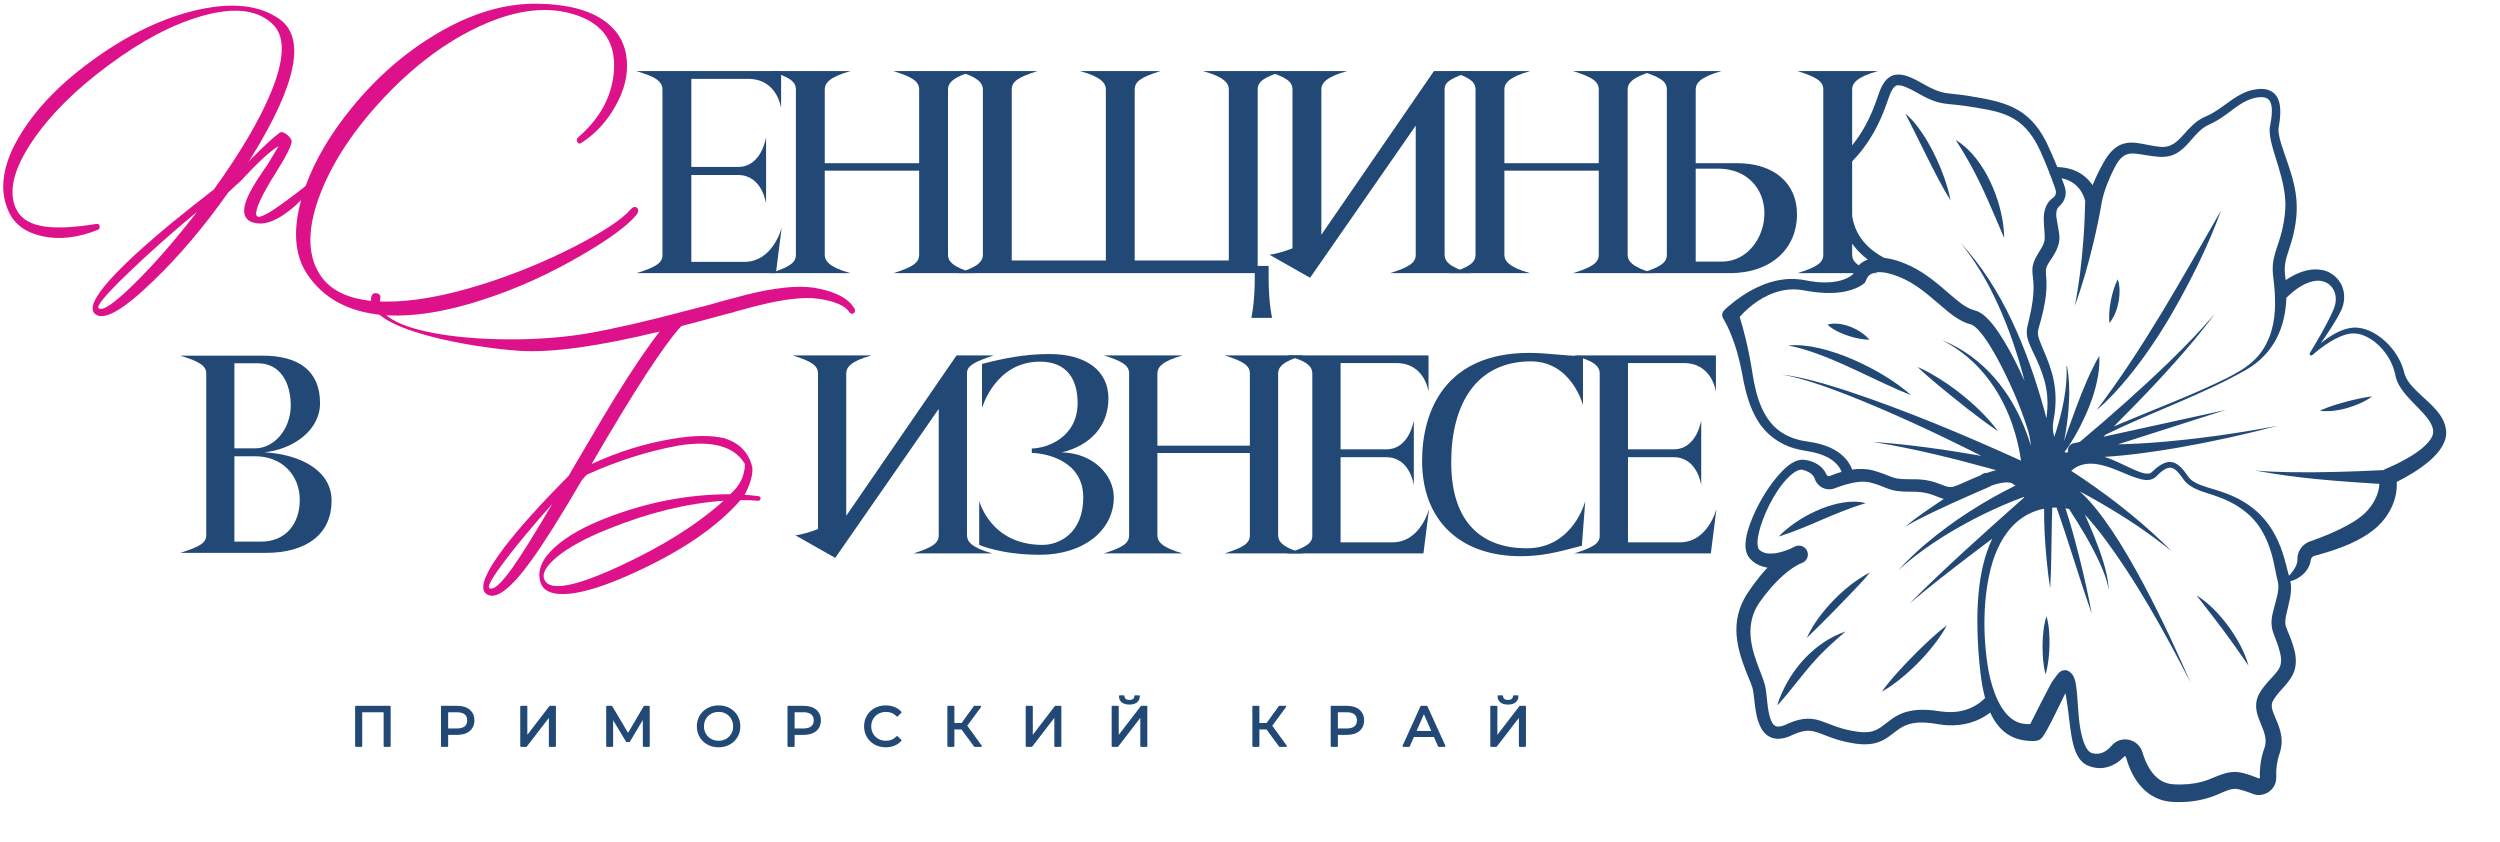 <?xml version="1.0" encoding="UTF-8"?> <svg xmlns="http://www.w3.org/2000/svg" width="303" height="102" viewBox="0 0 303 102" fill="none"><path d="M296.46 52.117C296.238 50.229 294.57 48.992 293.313 47.788C292.542 47.046 291.758 46.331 291.436 45.319C291.083 43.767 290.209 42.381 289.044 41.322C288.004 40.389 286.654 39.634 285.211 39.706C283.787 39.82 282.421 40.691 281.285 41.595C281.764 40.905 282.233 40.208 282.686 39.495C283.07 38.88 283.44 38.28 283.751 37.612C284.087 36.906 284.21 36.057 284.031 35.245C283.768 33.962 282.703 32.941 281.409 32.718C280.19 32.491 278.961 32.86 277.898 33.422C277.593 33.583 277.302 33.76 277.02 33.949C277.006 33.811 276.989 33.672 276.972 33.533C276.951 33.367 276.939 33.216 276.922 33.045C276.871 32.375 276.958 31.756 277.154 31.095C277.407 30.236 277.752 29.33 277.956 28.429C278.862 24.571 278.158 22.234 276.882 18.641C276.603 17.815 276.281 16.953 276.174 16.106C276.146 15.881 276.143 15.674 276.17 15.474C276.196 15.285 276.246 15.064 276.266 14.875C276.365 14.154 276.436 13.388 276.298 12.646C275.993 10.997 274.701 10.563 273.216 10.862C271.231 11.199 269.829 12.754 268.158 13.705C267.766 13.939 267.338 14.098 266.933 14.305C266.051 14.766 265.361 15.519 264.726 16.23C263.84 17.223 263.087 17.968 261.691 17.78C260.775 17.695 259.932 17.449 258.986 17.325C258.452 17.259 257.883 17.255 257.344 17.424C256.279 17.736 255.51 18.706 255.002 19.61C254.484 20.517 254.012 21.463 253.627 22.443C252.98 21.513 252.056 20.793 250.925 20.482C250.4 20.328 249.867 20.26 249.345 20.247C248.927 19.211 248.479 18.188 247.991 17.173C245.807 12.898 242.858 12.322 238.491 11.607C237.603 11.458 236.635 11.398 235.769 11.263C234.929 11.13 234.16 10.754 233.415 10.346C232.302 9.741 230.675 8.664 229.367 9.159C228.196 9.621 227.815 11.068 227.435 12.131C226.847 13.811 226.082 15.429 225.046 16.871C224.597 17.498 224.101 18.089 223.563 18.641L223.447 18.758C222.942 19.224 222.681 19.914 222.669 20.579C222.63 21.805 223.158 22.962 223.132 24.157C222.956 26.33 223.545 28.55 225.011 30.195C225.424 30.665 225.885 31.086 226.381 31.459C226.047 31.579 225.733 31.749 225.461 31.98C225.066 32.311 224.751 32.745 224.579 33.233C223.792 33.967 222.433 34.21 221.377 34.225C221.346 34.227 221.214 34.231 221.189 34.232L221.127 34.23L220.875 34.222C220.799 34.22 220.567 34.208 220.497 34.208C220.117 34.168 219.738 34.141 219.36 34.066C219.042 34.01 218.603 33.932 218.289 33.881C217.811 33.819 217.329 33.797 216.848 33.812C216.084 33.848 215.318 33.982 214.587 34.199L214.179 34.33C214.091 34.365 213.868 34.439 213.777 34.476C213.532 34.572 213.233 34.702 212.994 34.812C211.712 35.422 210.529 36.221 209.458 37.152C209.286 37.303 209.117 37.452 208.955 37.621C208.697 37.888 208.653 38.307 208.871 38.625C209.415 39.535 209.813 40.527 210.167 41.528C210.718 43.061 211.046 44.688 211.337 46.292C211.67 47.904 212.149 49.527 213.013 50.946C214.01 52.628 215.659 53.848 217.54 54.361C217.729 54.411 217.989 54.48 218.181 54.518C218.418 54.577 218.79 54.628 219.029 54.672C220.468 54.904 222.062 55.394 222.918 56.641C223.029 56.807 223.128 56.995 223.2 57.187C222.77 57.311 222.347 57.461 221.935 57.625C221.819 57.67 221.699 57.744 221.569 57.7C221.468 57.669 221.394 57.602 221.359 57.505C220.949 56.523 219.972 55.961 218.978 55.779C218.829 55.752 218.622 55.714 218.47 55.716C217.211 55.726 216.124 56.932 215.37 57.797C213.981 59.473 212.924 61.342 212.145 63.374C211.734 64.538 211.183 66.262 211.89 67.43C212.441 68.242 213.298 68.648 214.218 68.799C213.551 69.507 212.942 70.271 212.386 71.043C212.095 71.467 211.654 72.072 211.421 72.523C209.513 76.016 210.772 79.402 212.18 82.751C212.321 83.117 212.433 83.423 212.488 83.785C212.735 85.328 212.704 87.097 213.595 88.488C214.353 89.621 215.586 89.762 216.777 89.285C217.004 89.197 217.239 89.08 217.462 88.984C217.896 88.8 218.374 88.636 218.837 88.585C219.558 88.493 220.225 88.734 220.903 88.999C221.42 89.201 221.958 89.413 222.496 89.584C223.187 89.804 223.896 89.97 224.611 90.085C225.684 90.265 226.83 90.304 227.855 89.875C228.906 89.479 229.737 88.527 230.678 88.048C231.649 87.538 232.788 87.507 233.876 87.625C234.251 87.663 234.698 87.742 235.075 87.798C235.367 87.849 235.667 87.867 235.965 87.895C237.884 88.01 239.721 87.519 241.219 86.365C241.339 86.627 241.468 86.882 241.61 87.128C242.767 89.079 244.431 89.887 246.66 89.804C246.793 89.77 246.392 89.88 247.054 89.723C247.335 89.59 247.348 89.535 247.41 89.489C247.458 89.442 247.484 89.412 247.507 89.385C247.531 89.358 247.546 89.338 247.563 89.316C247.758 89.058 247.92 88.768 248.068 88.51C248.887 87.039 249.572 85.504 250.327 84.008C250.357 84.156 250.385 84.304 250.412 84.451C250.713 86.148 250.809 87.908 251.142 89.622C251.397 90.883 251.875 92.433 253.265 92.87C254.823 93.439 256.353 92.87 257.443 91.704C257.47 91.675 257.467 91.683 257.471 91.68C257.474 91.679 257.477 91.677 257.479 91.674C257.482 91.666 257.49 91.669 257.493 91.666C257.495 91.665 257.496 91.662 257.499 91.662C257.501 91.663 257.503 91.663 257.505 91.662C257.524 91.657 257.544 91.655 257.574 91.662C257.624 91.675 257.661 91.705 257.669 91.757C257.67 91.759 257.67 91.756 257.672 91.764L257.683 91.801L257.704 91.876C258.471 94.63 260.286 97.048 263.355 97.195C265.066 97.281 266.825 97.071 268.432 96.431C269.066 96.193 269.603 95.905 270.215 95.712C270.569 95.603 270.925 95.578 271.284 95.649C271.74 95.752 272.192 95.896 272.629 96.058C272.85 96.139 273.061 96.245 273.292 96.297C274.384 96.573 275.563 95.859 275.822 94.763C275.874 94.557 275.888 94.343 275.881 94.131C275.841 93.169 275.97 92.216 276.289 91.318C277.312 88.348 274.822 86.38 275.435 85.034C276.069 83.811 277.297 83 277.899 81.733C278.384 80.765 278.323 79.587 278.024 78.599C277.849 77.925 277.583 77.221 277.31 76.598C277.233 76.417 277.139 76.194 277.078 76.007C277.057 75.938 277.037 75.874 277.021 75.806L277.003 75.709L276.994 75.661L276.99 75.612L276.98 75.513C276.975 75.447 276.979 75.374 276.977 75.305C276.995 74.809 277.152 74.269 277.263 73.778C277.445 72.978 277.661 72.217 277.681 71.354C277.685 71.046 277.653 70.733 277.596 70.435C278.073 70.342 278.521 70.088 278.907 69.796C279.515 69.327 279.974 68.637 280.071 67.854C280.098 67.704 280.184 67.566 280.301 67.471C280.381 67.403 280.477 67.37 280.575 67.349L280.725 67.311L281.024 67.231C283.498 66.533 286.265 65.561 288.194 63.782C289.625 62.421 290.616 60.423 290.478 58.416C292.828 57.22 296.795 54.854 296.463 52.118L296.46 52.117ZM251.727 22.562C252.217 23.045 252.552 23.686 252.727 24.362C252.691 25.907 252.624 27.513 252.505 29.052C252.3 31.736 251.995 34.424 251.465 37.067C252.408 34.523 253.136 31.888 253.764 29.247C253.937 28.514 254.145 27.582 254.294 26.848C254.45 26.044 254.64 25.176 254.761 24.365C255.067 22.955 255.629 21.606 256.288 20.318C256.626 19.672 257.053 18.972 257.76 18.714C258.482 18.474 259.371 18.699 260.165 18.82C261.141 18.967 262.208 19.165 263.181 18.842C264.631 18.387 265.453 16.979 266.464 15.995C266.846 15.625 267.245 15.325 267.713 15.114C268.481 14.78 269.21 14.317 269.874 13.826C271.142 12.893 272.281 11.903 273.857 11.783C274.365 11.74 274.903 11.837 275.14 12.321C275.292 12.613 275.348 13.018 275.35 13.431C275.358 14.078 275.222 14.761 275.106 15.411C275.015 16.182 275.196 16.951 275.38 17.661C275.502 18.12 275.639 18.565 275.776 19.006C276.309 20.72 276.856 22.442 276.971 24.215C277.034 25.087 276.946 25.944 276.81 26.8C276.671 27.676 276.454 28.51 276.172 29.355C275.873 30.257 275.526 31.199 275.462 32.191C275.434 32.611 275.451 33.032 275.503 33.447C275.586 34.088 275.654 34.733 275.695 35.379C275.695 35.423 275.697 35.467 275.703 35.51C275.745 36.231 275.752 36.954 275.707 37.671C275.589 39.86 274.844 42.075 273.229 43.622C272.249 44.575 271.036 45.241 269.821 45.861C265.699 47.886 261.391 49.493 257.161 51.276C256.839 51.414 256.515 51.551 256.192 51.689C259.585 48.306 262.914 44.824 265.987 41.152C266.288 40.795 266.7 40.269 267 39.899C267.365 39.462 268.106 38.457 268.466 37.981C268.078 38.425 267.279 39.37 266.875 39.792C266.613 40.075 266.182 40.543 265.921 40.825C265.01 41.775 263.9 42.892 262.952 43.818C259.453 47.195 255.798 50.433 252.067 53.56L251.314 53.724C250.953 53.804 250.667 54.11 250.632 54.498C250.624 54.583 250.629 54.664 250.645 54.743C250.594 54.785 250.544 54.826 250.494 54.868C250.405 54.86 250.314 54.834 250.219 54.788C250.669 54.182 251.071 53.543 251.458 52.893C252.385 51.286 253.162 49.589 253.73 47.823C254.198 46.311 254.514 44.73 254.438 43.14C254.197 43.513 254 43.889 253.806 44.281C253.479 44.905 253.188 45.552 252.905 46.195C252.02 48.254 251.269 50.344 250.512 52.456C250.394 52.795 250.278 53.132 250.165 53.47C250.41 52.228 250.588 50.972 250.695 49.712C250.839 47.938 250.846 46.142 250.523 44.389C250.521 44.374 250.508 44.363 250.492 44.364C250.475 44.365 250.462 44.379 250.463 44.395C250.483 44.835 250.483 45.274 250.466 45.711C250.365 47.89 249.886 50.035 249.25 52.113C249.163 52.393 249.073 52.672 248.979 52.95C248.809 52.358 248.756 51.737 248.84 51.241C249.421 48.264 249.151 45.999 247.997 43.207C247.827 42.793 247.628 42.352 247.462 41.938C247.276 41.464 247.055 40.974 246.995 40.482C246.97 40.212 247.022 40.014 247.101 39.71C247.498 38.353 247.848 36.97 247.987 35.553C248.034 35.067 248.053 34.567 248.031 34.069C248.014 33.576 247.94 33.074 247.961 32.772C247.983 32.347 248.224 31.981 248.46 31.621C249.186 30.556 249.785 29.549 249.553 28.199C249.489 27.776 249.394 27.246 249.316 26.83C249.283 26.637 249.243 26.424 249.225 26.23C249.19 25.787 249.234 25.312 249.57 25.009C250.115 24.559 250.428 23.84 250.354 23.133C250.336 22.872 250.225 22.582 250.14 22.333C250.05 22.088 249.96 21.844 249.868 21.601C250.567 21.754 251.22 22.056 251.723 22.56L251.727 22.562ZM250.298 61.16C250.304 61.175 250.311 61.191 250.311 61.191L250.328 61.228C250.413 61.014 250.278 61.521 250.298 61.16ZM225.951 29.383C224.697 27.957 224.243 26.071 224.402 24.206C224.416 23.882 224.388 23.546 224.348 23.238C224.281 22.744 224.176 22.284 224.091 21.846C223.979 21.232 223.865 20.686 224.037 20.143C224.109 19.903 224.318 19.711 224.483 19.546C226.504 17.517 227.879 14.924 228.776 12.229C228.971 11.708 229.353 10.366 229.999 10.337C230.327 10.315 230.683 10.431 231.023 10.571C231.418 10.734 231.805 10.938 232.183 11.149C232.807 11.503 233.428 11.848 234.097 12.12C234.557 12.309 235.064 12.457 235.557 12.534C236.052 12.612 236.514 12.646 236.964 12.693C237.851 12.773 238.773 12.922 239.649 13.069C241.383 13.36 243.15 13.678 244.57 14.714C245.985 15.729 246.883 17.31 247.549 18.906C247.835 19.57 248.114 20.237 248.378 20.909C248.387 21.037 248.436 21.156 248.512 21.251C248.698 21.734 248.874 22.22 249.039 22.71C249.066 22.796 249.132 22.987 249.159 23.085C249.251 23.429 249.09 23.812 248.79 24.002C248.074 24.5 247.745 25.402 247.71 26.233C247.683 26.938 247.769 27.677 247.806 28.373C247.814 28.757 247.85 29.02 247.743 29.364C247.599 29.808 247.297 30.279 247.042 30.693C246.665 31.284 246.327 31.982 246.323 32.714C246.316 33.261 246.413 33.667 246.444 34.164C246.555 35.648 246.269 37.234 245.927 38.7C245.817 39.181 245.658 39.683 245.642 40.194C245.618 40.996 245.986 41.745 246.298 42.447C247.571 45.049 248.404 47.128 248.091 50.105C248.073 50.303 248.049 50.502 248.025 50.703C247.945 50.39 247.865 50.079 247.782 49.769C245.782 42.539 242.757 34.94 237.578 29.395C238.963 31.071 240.134 32.905 241.143 34.825C243.01 38.423 244.371 42.259 245.383 46.181C245.164 45.692 244.938 45.206 244.707 44.723C243.97 43.202 243.191 41.718 242.239 40.304C241.719 39.553 241.21 38.855 240.482 38.24C240.243 38.039 239.905 37.818 239.573 37.694C239.497 37.665 239.406 37.641 239.326 37.618L239.212 37.586C238.106 37.243 237.267 36.455 236.341 35.679C234.918 34.433 233.414 33.15 231.68 32.3C230.658 31.808 229.614 31.419 228.474 31.27C228.438 31.265 228.402 31.262 228.366 31.258C227.452 30.781 226.618 30.153 225.952 29.384L225.951 29.383ZM224.701 33.098L224.71 33.09L224.717 33.085L224.717 33.086L224.709 33.097C224.703 33.105 224.703 33.111 224.691 33.123C224.689 33.125 224.687 33.127 224.685 33.129L224.7 33.097L224.701 33.098ZM222.557 54.645C222.045 54.326 221.482 54.09 220.908 53.911C220.215 53.689 219.508 53.573 218.8 53.472C218.619 53.445 218.404 53.402 218.224 53.364C217.541 53.202 216.863 52.959 216.258 52.611C213.659 51.152 212.832 48.024 212.401 45.258C212.191 43.873 211.916 42.478 211.588 41.113C211.37 40.216 211.128 39.301 210.85 38.411C211.154 38.059 211.49 37.731 211.837 37.422C212.582 36.759 213.419 36.196 214.322 35.775C215.579 35.194 216.999 34.923 218.371 35.15C218.499 35.166 219.036 35.264 219.158 35.282C219.564 35.359 219.982 35.399 220.394 35.45C220.593 35.463 220.895 35.485 221.093 35.498L221.162 35.503L221.233 35.504C222.427 35.543 223.68 35.438 224.824 34.975C225.239 34.808 225.657 34.591 225.993 34.289L226.024 34.257L226.225 33.851C226.254 33.739 226.428 33.447 226.584 33.336C227.648 32.503 229.797 33.345 230.898 33.877C232.884 34.845 234.448 36.43 236.163 37.826C236.879 38.393 237.644 38.921 238.549 39.224C238.697 39.278 238.86 39.303 239.007 39.363C240.114 39.969 241.375 42.194 242.016 43.334C243.535 46.16 244.863 49.154 245.808 52.218C245.914 52.582 246.003 52.932 246.054 53.304C246.089 53.542 246.118 53.784 246.139 54.026C245.519 51.95 244.636 49.951 243.474 48.123C242.095 45.962 240.304 44.063 238.155 42.675C238.083 42.628 237.963 42.543 237.889 42.502C237.694 42.388 237.401 42.213 237.207 42.1L237.139 42.06L237.069 42.024C236.886 41.934 236.399 41.672 236.226 41.594C236.029 41.505 235.569 41.307 235.362 41.213C235.686 41.398 236.142 41.627 236.454 41.832L236.984 42.166L237.05 42.208C237.282 42.373 237.58 42.587 237.812 42.752C237.913 42.832 238.383 43.213 238.48 43.29C238.707 43.483 238.952 43.715 239.175 43.911C241.643 46.261 243.31 49.323 244.247 52.573C244.551 53.643 244.796 54.731 244.946 55.832C238.031 52.691 231.018 49.748 223.809 47.352C221.24 46.529 218.635 45.742 215.956 45.387C218.607 45.886 221.149 46.808 223.662 47.767C229.277 49.974 234.75 52.535 240.14 55.25C235.784 54.493 231.401 53.864 226.991 53.558C231.764 54.329 236.461 55.481 241.118 56.761C241.389 56.836 241.659 56.913 241.93 56.989C241.734 57.036 241.545 57.088 241.365 57.142C241.183 57.197 241.004 57.255 240.826 57.317C240.642 57.301 240.451 57.341 240.282 57.447C240.187 57.507 240.092 57.567 239.996 57.627C239.205 57.944 238.436 58.302 237.655 58.639C237.304 58.786 236.963 58.938 236.613 59.02L236.588 59.024C236.57 59.028 236.564 59.028 236.547 59.03L236.515 59.031C236.069 59.066 235.702 58.884 235.252 58.714C235.003 58.613 234.716 58.512 234.46 58.431C233.77 58.216 233.049 58.121 232.339 58.088C231.952 58.08 231.529 58.083 231.149 58.081C230.649 58.073 230.161 58.051 229.753 57.957C229.3 57.855 228.835 57.621 228.37 57.457C228.144 57.375 227.826 57.263 227.593 57.189C227.452 57.148 227.131 57.04 226.991 57.01C226.154 56.801 225.309 56.792 224.478 56.912C224.141 55.963 223.392 55.153 222.555 54.648L222.557 54.645ZM236.605 86.298C236.51 86.309 236.129 86.295 236.043 86.299C235.668 86.282 235.273 86.233 234.899 86.181C233.267 85.93 231.478 85.9 229.979 86.714C228.974 87.22 228.242 88.102 227.292 88.509C226.404 88.892 225.381 88.739 224.454 88.574C223.679 88.429 222.929 88.213 222.191 87.935C221.663 87.738 221.158 87.525 220.603 87.346C219.138 86.857 217.845 87.167 216.486 87.807C216.285 87.899 216.073 87.98 215.858 88.026C215.433 88.123 215.072 88.051 214.833 87.657C214.469 87.063 214.359 86.349 214.253 85.615C214.182 85.091 214.137 84.552 214.072 83.986C214.037 83.688 213.998 83.367 213.922 83.072C213.766 82.478 213.559 81.966 213.347 81.417C212.869 80.192 212.398 78.901 212.231 77.644C212.006 76.089 212.256 74.566 213.089 73.262L213.191 73.111L213.292 72.96C213.308 72.935 213.327 72.908 213.348 72.882L213.407 72.801L213.883 72.162C214.813 70.968 215.827 69.885 217.033 69.001C217.324 68.796 217.639 68.589 217.957 68.429C218.084 68.363 218.215 68.301 218.346 68.256C218.346 68.256 218.344 68.256 218.344 68.255C218.928 68.075 219.272 67.425 219.05 66.837C218.835 66.249 218.167 65.968 217.594 66.213C217.573 66.221 217.553 66.231 217.533 66.24C217.532 66.24 217.53 66.241 217.529 66.242C217.36 66.315 217.195 66.398 217.035 66.489C217 66.504 216.965 66.52 216.93 66.535C215.891 66.975 214.201 67.471 213.278 66.674C213.266 66.662 213.219 66.619 213.208 66.608C213.153 66.559 213.134 66.528 213.095 66.436C212.864 65.664 213.149 64.583 213.379 63.796C214.039 61.688 215.496 58.84 217.211 57.439C217.443 57.26 217.667 57.112 217.923 57.011C218.094 56.946 218.27 56.901 218.444 56.932C218.58 56.97 218.7 56.998 218.838 57.052C219.339 57.236 219.804 57.55 219.961 58.061C219.984 58.127 220.011 58.191 220.039 58.255C220.323 58.872 220.973 59.288 221.651 59.303C221.952 59.315 222.25 59.24 222.528 59.125C222.927 58.972 223.334 58.836 223.745 58.718C224.679 58.458 225.689 58.256 226.625 58.467C227.021 58.564 227.474 58.703 227.855 58.847C228.369 59.034 228.844 59.278 229.411 59.411C229.626 59.466 229.86 59.496 230.08 59.527C230.565 59.578 231.049 59.592 231.527 59.594C231.887 59.596 232.281 59.597 232.636 59.63C233.354 59.689 234.028 59.871 234.685 60.147C234.962 60.264 235.268 60.386 235.587 60.472C235.552 60.495 235.518 60.518 235.483 60.541C233.911 61.609 232.298 62.639 230.86 63.887C231.259 63.629 231.668 63.395 232.087 63.174C235.021 61.644 238.066 60.324 241.099 59.006C241.184 58.97 241.261 58.922 241.327 58.864C242.193 58.572 243.241 58.311 243.888 58.578C243.975 58.678 244.089 58.759 244.227 58.809C244.243 58.822 244.258 58.834 244.274 58.848C240.401 60.763 236.727 63.105 233.426 65.892C232.232 66.9 231.103 67.983 230.05 69.127C231.782 67.565 233.656 66.192 235.629 64.962C238.682 63.073 241.919 61.471 245.286 60.23C245.298 60.255 245.309 60.28 245.32 60.304C245.221 60.391 244.889 60.684 244.889 60.684C240.326 64.731 235.745 68.828 231.434 73.141C233.929 71.049 236.5 69.056 239.087 67.083C239.863 66.492 240.66 65.89 241.467 65.286C239.532 69.295 239.509 74.653 239.773 78.751C239.914 80.596 240.072 82.69 240.592 84.597C239.548 85.68 238.109 86.262 236.606 86.3L236.605 86.298ZM246.581 87.727C246.701 87.701 246.505 87.749 246.581 87.727ZM249.888 82.854C249.891 82.857 249.894 82.859 249.898 82.862C249.923 82.89 249.942 82.917 249.962 82.947C249.923 82.927 249.89 82.902 249.866 82.868C249.841 82.832 249.861 82.826 249.888 82.854L249.888 82.854ZM276.043 81.308C275.732 81.734 275.342 82.118 274.979 82.522C274.643 82.892 274.291 83.32 274.006 83.759C273.788 84.086 273.612 84.452 273.524 84.835C273.001 86.965 275.098 88.662 274.477 90.572L274.445 90.673L274.436 90.699L274.423 90.738C274.024 91.846 273.861 93.036 273.897 94.2L273.898 94.24C273.898 94.253 273.897 94.246 273.897 94.25C273.893 94.256 273.898 94.263 273.895 94.266C273.891 94.287 273.884 94.299 273.865 94.317C273.833 94.346 273.784 94.358 273.747 94.337C273.745 94.337 273.744 94.337 273.742 94.336C273.746 94.339 273.724 94.329 273.715 94.325C273.115 94.069 272.496 93.856 271.865 93.694C270.217 93.275 269.139 93.923 267.688 94.483C266.63 94.887 265.534 95.058 264.393 95.078C264.053 95.078 263.696 95.082 263.357 95.053C262.852 95.01 262.353 94.865 261.917 94.606C260.817 93.942 260.187 92.726 259.778 91.532C259.74 91.421 259.704 91.302 259.669 91.19C259.534 90.735 259.254 90.32 258.869 90.041C258.14 89.494 257.072 89.46 256.33 90.006C256.09 90.167 255.916 90.4 255.72 90.598C255.255 91.067 254.693 91.385 254.031 91.354L253.821 91.334L253.612 91.295C253.035 91.168 252.712 90.393 252.514 89.85C251.921 88.062 251.905 86.163 251.754 84.28C251.719 83.887 251.68 83.49 251.618 83.067C251.568 82.734 251.488 82.327 251.324 82.002C251.21 81.736 250.889 81.391 250.574 81.277C250.285 81.143 249.794 81.302 249.784 81.353C249.516 81.52 249.412 81.684 249.232 81.906C249.094 82.087 248.982 82.255 248.863 82.419C248.74 82.578 248.631 82.742 248.541 82.92C248.091 83.764 247.638 84.641 247.211 85.484C247.05 85.785 246.397 87.131 246.066 87.758C245.554 87.773 245.047 87.733 244.566 87.539C242.452 86.695 241.472 83.552 241.042 81.48C240.278 77.256 240.26 72.17 241.52 68.054C242.172 66 243.283 64 245.089 62.761C245.885 62.21 246.795 61.839 247.742 61.654C247.725 63.689 247.852 65.723 248.04 67.748C248.155 68.935 248.291 70.121 248.487 71.302C248.553 70.107 248.583 68.916 248.609 67.726C248.641 66.25 248.656 64.75 248.687 63.275C248.702 62.696 248.71 62.111 248.733 61.528C248.907 61.518 249.08 61.514 249.254 61.515C250.761 65.768 252.011 70.104 253.517 74.364C253.088 72.019 252.556 69.694 251.975 67.382C251.478 65.438 250.963 63.513 250.337 61.607C250.482 61.63 250.627 61.658 250.77 61.691C252.157 63.818 253.472 66 254.529 68.31C254.98 69.325 255.399 70.365 255.572 71.468C255.545 70.343 255.259 69.233 254.941 68.156C254.615 67.075 254.223 66.014 253.801 64.967C253.447 64.092 253.073 63.226 252.681 62.367C253.385 63.123 254.033 63.93 254.603 64.644C258.856 70.25 262.285 76.484 265.5 82.738C263.153 77.348 257.148 64.056 252.061 59.548C252.528 59.798 252.991 60.053 253.444 60.304C256.56 62.057 259.609 63.978 262.422 66.194L263.189 66.806C262.929 66.549 262.407 66.018 262.146 65.765C258.744 62.511 254.981 59.636 251.038 57.067C252.037 56.133 253.389 56.038 254.721 56.37C256.389 56.746 257.891 57.687 259.58 58.108C260.11 58.224 260.748 58.235 261.207 57.856C261.226 57.84 261.3 57.773 261.315 57.759L261.341 57.733C261.64 57.433 261.975 57.124 262.316 56.915C262.577 56.751 262.862 56.641 263.156 56.693C263.67 56.805 264.126 57.382 264.442 57.827C264.615 58.081 264.795 58.338 265.023 58.546C266.063 59.484 267.551 59.721 268.798 60.204C270.199 60.699 271.509 61.418 272.602 62.419C274.233 63.908 275.106 66.006 275.567 68.134C275.736 68.872 275.849 69.639 276.051 70.38C276.216 71.054 276.14 71.611 275.977 72.293C275.832 72.91 275.622 73.602 275.472 74.232C275.336 74.789 275.257 75.385 275.341 75.958C275.387 76.302 275.495 76.646 275.619 76.969C275.896 77.661 276.156 78.326 276.32 79.039C276.543 79.865 276.571 80.61 276.043 81.306L276.043 81.308ZM288.976 56.896C288.976 56.896 288.942 56.963 288.938 56.972C285.076 57.168 281.196 57.292 277.328 57.226C275.989 57.197 274.65 57.151 273.314 57.02C278.283 57.975 283.341 58.327 288.387 58.648C288.31 59.985 287.598 61.244 286.645 62.173C285.795 62.981 284.734 63.571 283.678 64.095C282.558 64.647 281.367 65.122 280.183 65.546C280.128 65.567 279.999 65.609 279.945 65.63C279.907 65.645 279.868 65.658 279.831 65.675C278.984 66.028 278.393 66.913 278.446 67.834C278.462 68.373 278.093 68.992 277.741 69.425C277.645 69.552 277.538 69.667 277.423 69.774C277.39 69.665 277.357 69.552 277.332 69.468C277.185 68.918 277.059 68.354 276.896 67.796C275.7 63.501 273.295 60.893 269.031 59.528C268.05 59.195 267.026 58.983 266.107 58.511C265.732 58.313 265.387 58.04 265.148 57.687C263.788 55.606 262.659 55.449 260.873 57.153L260.819 57.204L260.793 57.229L260.776 57.243L260.741 57.273L260.704 57.298C260.692 57.307 260.679 57.315 260.666 57.321L260.627 57.342C259.989 57.602 258.853 57.012 258.229 56.737C257.211 56.266 256.148 55.707 255.053 55.373C258.038 55.196 260.989 54.768 263.944 54.267C268.02 53.555 272.061 52.665 276.058 51.605C270.997 52.561 265.887 53.282 260.754 53.662C259.73 53.734 258.706 53.794 257.684 53.826C257.356 53.837 257.028 53.847 256.7 53.853L269.764 49.683L254.943 52.932C254.949 52.925 254.956 52.919 254.962 52.913C255.042 52.833 255.122 52.754 255.203 52.675C260.79 49.932 267.006 47.826 272.36 44.746C275.649 42.789 277.007 39.595 277.106 36.084C277.135 36.063 277.162 36.04 277.188 36.015C278.081 35.15 279.156 34.339 280.361 34.085C281.917 33.742 283.16 34.807 283.094 36.381C283.071 37.033 282.783 37.608 282.512 38.2C281.754 39.767 280.867 41.279 279.965 42.769C279.826 42.968 280.094 43.197 280.267 43.021C280.745 42.592 281.266 42.188 281.797 41.823C282.592 41.284 283.43 40.801 284.349 40.542C284.94 40.374 285.523 40.36 286.111 40.532C288.165 41.154 289.861 43.276 290.285 45.345C290.388 45.989 290.687 46.612 291.047 47.135C291.828 48.27 292.86 49.144 293.741 50.132C294.408 50.892 295.194 51.888 294.788 52.87C294.009 54.587 290.711 56.189 288.976 56.898L288.976 56.896Z" fill="#224976"></path><path d="M222.205 72.772C220.915 74.115 219.753 75.62 218.978 77.321C221.078 75.309 223.252 73.056 225.254 70.954C225.726 70.447 226.196 69.932 226.641 69.393C226.116 69.636 225.604 69.957 225.125 70.281C224.068 71.005 223.093 71.849 222.205 72.772Z" fill="#224976"></path><path d="M215.652 84.735C215.562 84.981 215.475 85.23 215.403 85.487C215.776 85.114 216.111 84.716 216.448 84.317C218.063 82.367 219.546 80.323 221.394 78.586C222.131 77.872 222.919 77.215 223.686 76.529C219.933 77.831 217.052 81.079 215.652 84.735Z" fill="#224976"></path><path d="M226.128 60.985C225.89 60.915 225.646 60.867 225.399 60.839C222.145 60.486 217.77 62.717 215.57 65.037C219.082 63.94 222.269 62.163 225.775 61.089C225.892 61.056 226.009 61.024 226.128 60.985Z" fill="#224976"></path><path d="M228.071 83.823C228.912 83.371 229.682 82.801 230.423 82.205C232.072 80.856 233.555 79.308 234.816 77.592C235.234 77.011 235.63 76.415 235.962 75.779C234.642 76.778 233.461 77.924 232.282 79.08C230.795 80.579 229.323 82.117 228.072 83.824L228.071 83.823Z" fill="#224976"></path><path d="M248.036 74.684C247.672 75.819 247.576 77.023 247.558 78.207C247.557 79.392 247.622 80.588 247.921 81.744C248.257 80.599 248.362 79.405 248.399 78.221C248.419 77.037 248.363 75.831 248.036 74.684Z" fill="#224976"></path><path d="M266.234 72.151C266.487 72.525 266.772 72.865 267.041 73.223C267.85 74.263 268.664 75.309 269.45 76.364C270.492 77.754 271.523 79.248 272.52 80.681C272.04 78.941 271.129 77.353 270.077 75.9C269.012 74.453 267.745 73.137 266.234 72.151Z" fill="#224976"></path><path d="M281.95 49.443C281.692 49.547 281.432 49.644 281.176 49.781C281.597 49.846 282.021 49.844 282.444 49.821C283.139 49.771 283.826 49.642 284.494 49.446C285.561 49.129 286.615 48.705 287.516 48.038C286.418 48.165 285.354 48.429 284.288 48.704C283.498 48.914 282.714 49.15 281.949 49.444L281.95 49.443Z" fill="#224976"></path><path d="M255.1 48.82C255.471 48.453 256.014 47.922 256.365 47.535C260.52 42.995 263.663 37.617 266.371 32.12C267.413 29.964 268.372 27.768 269.19 25.517C264.442 33.767 259.859 42.125 254.093 49.718C254.419 49.439 254.781 49.109 255.101 48.819L255.1 48.82Z" fill="#224976"></path><path d="M226.582 41.174C225.723 40.16 224.241 39.425 222.933 39.252C222.449 39.199 221.971 39.2 221.489 39.344C221.669 39.523 221.863 39.663 222.067 39.8C223.194 40.562 225.222 41.176 226.583 41.175L226.582 41.174Z" fill="#224976"></path><path d="M256.893 35.246C256.882 34.772 256.832 34.304 256.671 33.848C255.961 35.214 255.484 37.648 255.665 39.167C256.509 38.091 256.895 36.597 256.893 35.246Z" fill="#224976"></path><path d="M242.168 52.272C240.128 49.509 236.838 46.829 233.839 45.174C233.377 44.92 232.903 44.691 232.417 44.483C233.175 45.225 233.975 45.888 234.766 46.562C237.171 48.542 239.589 50.516 242.167 52.273L242.168 52.272Z" fill="#224976"></path><path d="M231.622 47.901C228.349 44.919 221.177 41.38 216.713 41.88C217.386 41.995 218.036 42.16 218.678 42.351C223.183 43.733 227.252 46.164 231.622 47.901Z" fill="#224976"></path><path d="M242.91 28.862C242.867 25.032 240.939 20.028 237.916 17.586C237.637 17.359 237.341 17.152 237.031 16.97C237.405 17.571 237.789 18.149 238.142 18.757C240.067 21.977 241.43 25.413 242.911 28.862L242.91 28.862Z" fill="#224976"></path><path d="M236.405 24.297C236.227 23.304 235.93 22.346 235.593 21.399C235.081 19.987 234.456 18.615 233.708 17.312C233.272 16.554 232.775 15.808 232.234 15.121C231.837 14.629 231.406 14.162 230.926 13.75C231.819 15.509 232.698 17.297 233.575 19.057C234.473 20.83 235.345 22.599 236.406 24.296L236.405 24.297Z" fill="#224976"></path><path d="M32.062 54.818C36.467 55.091 40.189 57.038 40.189 60.691C40.189 64.687 37.218 67.009 32.199 67.009H21.852C24.242 66.257 24.994 65.779 24.994 64.892V45.257C24.994 44.369 24.242 43.823 21.852 43.105H31.823C36.296 43.105 38.789 45.018 38.789 48.876C38.789 52.12 35.579 54.442 32.062 54.818ZM28.408 44.028V54.34H30.901C33.291 54.34 35.238 51.95 35.238 49.15C35.238 46.384 33.974 44.028 31.243 44.028H28.408ZM31.652 65.643C34.623 65.643 36.331 63.492 36.331 60.589C36.331 57.55 34.145 55.296 30.901 55.296H28.408V65.643H31.652Z" fill="#224976"></path><path d="M16.297 34.367C18.669 32.044 21.202 29.141 23.895 25.657C20.658 28.35 17.841 30.858 15.444 33.181C12.8 35.726 11.639 37.122 11.96 37.369C12.455 37.74 13.9 36.739 16.297 34.367ZM27.639 23.358C24.723 27.485 21.709 31.043 18.595 34.033C15.012 37.517 12.677 38.876 11.59 38.11C10.527 37.369 11.775 35.281 15.333 31.846C16.717 30.512 18.434 28.992 20.485 27.287C22.141 25.928 23.957 24.483 25.934 22.951C29.146 18.478 31.444 14.574 32.828 11.238C34.459 7.285 34.582 4.567 33.199 3.084C31.395 1.181 28.491 0.798 24.488 1.935C20.905 2.948 17.112 4.95 13.109 7.939C9.156 10.855 6.104 13.895 3.954 17.057C1.607 20.517 0.952 23.297 1.99 25.397C2.583 26.558 3.769 27.25 5.548 27.473C7.006 27.67 9.057 27.559 11.701 27.139C11.923 27.114 12.047 27.201 12.072 27.398C12.121 27.596 12.059 27.744 11.886 27.843C9.415 28.832 7.154 29.091 5.103 28.622C3.077 28.177 1.718 27.164 1.026 25.582C-0.184 22.889 0.334 19.738 2.583 16.131C4.609 12.869 7.636 9.817 11.664 6.976C15.667 4.134 19.657 2.232 23.636 1.268C27.985 0.23 31.395 0.576 33.866 2.306C37.078 4.579 35.978 10.114 30.567 18.911C30.394 19.183 30.246 19.417 30.122 19.615C30.246 19.491 30.369 19.355 30.493 19.207C32.099 17.601 33.199 16.588 33.792 16.168C33.989 15.945 34.286 15.97 34.681 16.242C35.101 16.563 35.324 16.847 35.348 17.095C35.348 17.44 35.089 18.083 34.57 19.022C34.372 19.392 34.1 19.85 33.755 20.393L33.31 21.135L32.865 21.839C31.358 24.359 30.789 25.817 31.16 26.212C31.432 26.509 32.63 25.866 34.755 24.285C35.447 23.791 36.176 23.235 36.942 22.617C36.992 22.592 37.029 22.555 37.053 22.506C38.19 19.392 40.031 16.267 42.576 13.129C45.615 9.397 49.05 6.395 52.88 4.122C57.105 1.601 61.207 0.378 65.186 0.452C68.719 0.502 71.425 1.206 73.303 2.565C74.934 3.751 75.823 5.345 75.971 7.346C76.12 9.15 75.65 11.004 74.563 12.906C73.525 14.759 72.141 16.242 70.412 17.354C70.214 17.453 70.066 17.403 69.967 17.206C69.843 17.008 69.893 16.81 70.115 16.613C72.784 14.29 74.217 11.584 74.415 8.495C74.612 5.209 73.154 3.01 70.041 1.898C66.606 0.662 62.628 1.095 58.106 3.195C54.054 5.073 50.199 7.952 46.542 11.831C42.959 15.637 40.401 19.479 38.87 23.358C37.239 27.534 37.202 30.833 38.758 33.255C40.117 35.404 42.737 36.504 46.616 36.553C49.878 36.603 53.807 35.911 58.403 34.478C62.331 33.242 66.124 31.686 69.781 29.808C73.216 28.029 75.428 26.558 76.416 25.397C76.688 25.076 76.947 25.002 77.195 25.175C77.417 25.372 77.404 25.657 77.157 26.027C76.021 27.386 73.76 29.042 70.375 30.994C66.594 33.193 62.752 34.935 58.847 36.22C54.103 37.801 49.977 38.456 46.468 38.184C42.267 37.838 39.178 36.17 37.202 33.181C35.719 30.932 35.484 27.954 36.497 24.248C36.225 24.52 35.954 24.779 35.682 25.026C33.631 26.805 31.914 27.436 30.53 26.917C29.22 26.422 29.282 24.965 30.715 22.543C30.962 22.123 31.247 21.678 31.568 21.209L31.975 20.579C32.099 20.43 32.235 20.245 32.383 20.023L33.755 17.725C32.865 18.194 31.333 19.603 29.159 21.95C28.936 22.148 28.726 22.333 28.528 22.506C28.355 22.679 28.059 22.963 27.639 23.358Z" fill="#DD118A"></path><path d="M117.2 64.875C117.2 65.595 117.68 66.349 120.25 67.069H110.722C113.019 66.349 113.773 65.835 113.773 64.875V49.556L101.229 67.617L96.396 64.875C96.979 64.841 98.178 64.498 99.138 64.121V45.271C99.138 44.312 98.384 43.798 96.088 43.078H105.616C103.045 43.798 102.565 44.552 102.565 45.271V62.511L115.932 43.078H120.421C117.988 43.901 117.2 44.346 117.2 45.237V64.875Z" fill="#224976"></path><path d="M128.686 54.834C132.456 54.902 134.992 57.541 134.992 60.283C134.992 64.258 131.359 67.24 126.013 67.24C121.352 67.24 118.678 66.041 118.678 66.041V60.694C118.678 60.694 120.015 66.041 126.355 66.041C128.412 66.041 131.291 64.601 131.291 60.283C131.291 55.69 126.493 54.902 125.053 54.902V54.354C126.732 54.354 130.605 53.12 130.605 48.836C130.605 46.094 129.406 43.832 126.047 43.832C120.598 43.832 119.021 49.453 119.021 49.453V44.106C121.557 43.455 124.162 42.907 127.178 42.907C131.599 42.907 134.341 44.894 134.341 48.287C134.341 51.578 132.216 53.977 128.686 54.834Z" fill="#224976"></path><path d="M154.91 64.875C154.91 65.595 155.39 66.349 157.961 67.069H148.433C150.729 66.349 151.483 65.835 151.483 64.875V54.902H140.276V64.875C140.276 65.595 140.756 66.349 143.326 67.069H133.798C136.095 66.349 136.849 65.835 136.849 64.875V45.271C136.849 44.312 136.095 43.798 133.798 43.078H143.326C140.756 43.798 140.276 44.552 140.276 45.271V54.011H151.483V45.271C151.483 44.312 150.729 43.798 148.433 43.078H157.961C155.39 43.798 154.91 44.552 154.91 45.271V64.875Z" fill="#224976"></path><path d="M168.751 65.732C172.212 65.732 173.206 61.654 173.206 61.654L172.521 67.069H155.967C158.298 66.349 159.052 65.835 159.052 64.944V45.237C159.052 43.866 156.995 43.455 155.967 43.078H173.138V47.499C173.138 47.499 172.727 44.003 169.231 44.003H162.479V54.456H168.031C170.842 54.456 171.356 50.926 171.356 50.926V58.809C171.356 58.809 170.91 55.416 168.031 55.416H162.479V65.732H168.751Z" fill="#224976"></path><path d="M192.133 60.728L191.722 66.144C188.535 67 186.752 67.412 184.285 67.412C177.122 67.412 172.358 63.23 172.358 55.862C172.358 49.795 175.168 42.77 185.347 42.77C187.643 42.77 189.597 43.147 191.859 43.147V49.11C191.859 49.11 190.488 43.798 185.553 43.798C178.973 43.798 175.888 48.904 175.888 56.033C175.888 63.367 179.624 66.452 185.039 66.452C190.694 66.452 192.133 60.728 192.133 60.728Z" fill="#224976"></path><path d="M203.583 65.732C207.045 65.732 208.039 61.654 208.039 61.654L207.353 67.069H190.8C193.13 66.349 193.884 65.835 193.884 64.944V45.237C193.884 43.866 191.828 43.455 190.8 43.078H207.97V47.499C207.97 47.499 207.559 44.003 204.063 44.003H197.311V54.456H202.863C205.674 54.456 206.188 50.926 206.188 50.926V58.809C206.188 58.809 205.742 55.416 202.863 55.416H197.311V65.732H203.583Z" fill="#224976"></path><path d="M62.133 68.779C63.193 67.282 64.793 64.714 66.935 61.075C64.678 63.609 62.801 65.854 61.304 67.811C59.715 69.907 59.047 71.058 59.301 71.266C59.761 71.611 60.706 70.782 62.133 68.779ZM75.122 68.606C80.303 66.211 84.495 63.574 87.696 60.695C83.251 60.995 78.565 62.146 73.636 64.15C71.034 65.186 69.019 66.28 67.591 67.431C66.163 68.583 65.634 69.539 66.002 70.299C66.67 71.68 69.71 71.116 75.122 68.606ZM71.149 57.517C70.942 57.702 70.723 57.943 70.493 58.243C67.937 62.618 65.898 65.854 64.379 67.95C61.868 71.427 60.061 72.774 58.955 71.991C58.034 71.346 58.76 69.458 61.132 66.326C62.905 64 65.496 61.121 68.904 57.69C70.101 55.641 71.034 54.051 71.702 52.923C72.738 51.15 73.682 49.572 74.534 48.191C76.653 44.759 78.461 42.088 79.958 40.176C72.588 41.973 66.958 42.756 63.066 42.525C57.677 42.203 43.964 39.992 45.023 35.893C45.138 35.594 45.357 35.478 45.679 35.548C46.025 35.617 46.163 35.836 46.094 36.204C44.942 40.741 60.993 42.145 71.149 40.418C74.35 39.866 78.369 38.944 83.205 37.655C83.965 37.471 84.863 37.24 85.899 36.964L87.108 36.618C87.592 36.48 87.972 36.377 88.248 36.307C89.929 35.847 91.104 35.548 91.772 35.409C94.973 34.718 97.483 34.58 99.302 34.995C101.467 35.456 102.872 36.239 103.517 37.344C103.609 37.436 103.643 37.54 103.62 37.655C103.62 37.77 103.586 37.862 103.517 37.931C103.448 38 103.367 38.035 103.275 38.035C103.16 38.035 103.056 37.977 102.964 37.862C102.457 37.056 101.191 36.503 99.164 36.204C97.437 35.974 95.007 36.25 91.875 37.033C91.461 37.125 90.897 37.275 90.183 37.482C89.929 37.551 89.584 37.643 89.147 37.758L88.594 37.931L88.007 38.069C85.911 38.645 84.103 39.129 82.583 39.52C80.487 41.777 76.86 47.35 71.702 56.239C74.88 54.765 78.127 53.752 81.443 53.199C83.953 52.762 86.049 52.727 87.73 53.096C89.618 53.672 90.77 54.858 91.184 56.654C91.254 57.552 90.943 58.657 90.252 59.97C90.689 59.993 91.265 60.051 91.979 60.143C92.117 60.189 92.186 60.281 92.186 60.419C92.163 60.58 92.071 60.672 91.91 60.695L90.839 60.626H89.734C86.786 64.012 82.226 67.063 76.054 69.78C73.245 71.024 70.919 71.749 69.077 71.957C67.004 72.164 65.806 71.68 65.484 70.506C65.093 69.124 65.691 67.719 67.28 66.291C68.731 64.979 70.838 63.793 73.602 62.733C78.507 60.845 83.47 59.901 88.49 59.901C89.665 58.888 90.263 57.667 90.286 56.239C89.02 54.098 86.348 53.349 82.272 53.994C78.588 54.662 74.88 55.836 71.149 57.517Z" fill="#DD118A"></path><path d="M90.192 31.741C93.725 31.741 94.739 27.578 94.739 27.578L94.04 33.106H77.143C79.522 32.371 80.291 31.846 80.291 30.937V10.821C80.291 9.422 78.192 9.002 77.143 8.617H94.669V13.13C94.669 13.13 94.25 9.562 90.681 9.562H83.79V20.232H89.457C92.326 20.232 92.85 16.628 92.85 16.628V24.675C92.85 24.675 92.395 21.211 89.457 21.211H83.79V31.741H90.192Z" fill="#224976"></path><path d="M114.898 30.867C114.898 31.601 115.388 32.371 118.012 33.106H108.286C110.63 32.371 111.4 31.846 111.4 30.867V20.686H99.96V30.867C99.96 31.601 100.45 32.371 103.074 33.106H93.349C95.692 32.371 96.462 31.846 96.462 30.867V10.856C96.462 9.877 95.692 9.352 93.349 8.617H103.074C100.45 9.352 99.96 10.121 99.96 10.856V19.777H111.4V10.856C111.4 9.877 110.63 9.352 108.286 8.617H118.012C115.388 9.352 114.898 10.121 114.898 10.856V30.867Z" fill="#224976"></path><path d="M153.759 32.231V33.56C153.759 36.849 154.179 38.528 154.179 38.528H151.66C151.66 38.528 152.08 36.849 152.08 33.56V33.106H116.012C118.636 32.371 119.126 31.601 119.126 30.867V10.856C119.126 10.121 118.636 9.352 116.012 8.617H125.738C123.394 9.352 122.624 9.877 122.624 10.856V31.566H134.029V10.856C134.029 10.121 133.539 9.352 130.915 8.617H140.641C138.297 9.352 137.527 9.877 137.527 10.856V31.566H148.932V10.856C148.932 10.121 148.442 9.352 145.818 8.617H155.544C153.2 9.352 152.43 9.877 152.43 10.856V32.231H153.759Z" fill="#224976"></path><path d="M175.085 30.867C175.085 31.601 175.575 32.371 178.199 33.106H168.473C170.817 32.371 171.587 31.846 171.587 30.867V15.229L158.783 33.665L153.85 30.867C154.445 30.832 155.669 30.482 156.649 30.097V10.856C156.649 9.877 155.879 9.352 153.535 8.617H163.261C160.637 9.352 160.147 10.121 160.147 10.856V28.453L173.791 8.617H178.374C175.89 9.457 175.085 9.912 175.085 10.821V30.867Z" fill="#224976"></path><path d="M197.27 30.867C197.27 31.601 197.759 32.371 200.383 33.106H190.658C193.002 32.371 193.771 31.846 193.771 30.867V20.686H182.332V30.867C182.332 31.601 182.821 32.371 185.445 33.106H175.72C178.064 32.371 178.833 31.846 178.833 30.867V10.856C178.833 9.877 178.064 9.352 175.72 8.617H185.445C182.821 9.352 182.332 10.121 182.332 10.856V19.777H193.771V10.856C193.771 9.877 193.002 9.352 190.658 8.617H200.383C197.759 9.352 197.27 10.121 197.27 10.856V30.867Z" fill="#224976"></path><path d="M210.523 19.777C215.036 19.777 217.799 22.226 217.799 25.969C217.799 30.062 214.756 33.106 209.613 33.106H198.908C201.252 32.371 202.022 31.846 202.022 30.867V10.856C202.022 9.877 201.252 9.352 198.908 8.617H208.634C206.01 9.352 205.52 10.121 205.52 10.856V19.777H210.523ZM224.481 30.867C224.481 31.601 224.971 32.371 227.595 33.106H217.869C220.213 32.371 220.983 31.846 220.983 30.867V10.856C220.983 9.877 220.213 9.352 217.869 8.617H227.595C224.971 9.352 224.481 10.121 224.481 10.856V30.867ZM208.704 31.706C211.747 31.706 213.846 28.838 213.846 25.864C213.846 22.751 211.607 20.442 208.284 20.442H205.52V31.706H208.704Z" fill="#224976"></path><path d="M47.258 85.638V90.428H46.588V86.234H43.81V90.428H43.133V85.638H47.258Z" fill="#224976"></path><path d="M47.258 90.519H46.588C46.537 90.519 46.496 90.478 46.496 90.427V86.325H43.901V90.427C43.901 90.478 43.861 90.519 43.81 90.519H43.133C43.082 90.519 43.041 90.478 43.041 90.427V85.638C43.041 85.587 43.082 85.546 43.133 85.546H47.258C47.309 85.546 47.35 85.587 47.35 85.638V90.427C47.35 90.478 47.309 90.519 47.258 90.519ZM46.679 90.335H47.167V85.729H43.224V90.335H43.718V86.233C43.718 86.182 43.759 86.141 43.81 86.141H46.588C46.638 86.141 46.679 86.182 46.679 86.233V90.335Z" fill="#224976"></path><path d="M56.871 86.083C57.227 86.38 57.405 86.787 57.405 87.308C57.405 87.828 57.227 88.236 56.871 88.532C56.515 88.829 56.027 88.977 55.407 88.977H54.223V90.427H53.539V85.638H55.407C56.028 85.638 56.516 85.786 56.872 86.082L56.871 86.083ZM56.378 88.105C56.606 87.92 56.72 87.654 56.72 87.308C56.72 86.962 56.606 86.695 56.378 86.511C56.15 86.326 55.819 86.234 55.386 86.234H54.223V88.382H55.386C55.819 88.382 56.15 88.29 56.378 88.105Z" fill="#224976"></path><path d="M53.539 90.519C53.489 90.519 53.448 90.478 53.448 90.427V85.638C53.448 85.587 53.489 85.546 53.539 85.546H55.407C56.047 85.546 56.559 85.703 56.93 86.012C57.306 86.325 57.497 86.761 57.497 87.307C57.497 87.853 57.306 88.289 56.93 88.602C56.56 88.911 56.047 89.068 55.407 89.068H54.316V90.427C54.316 90.478 54.275 90.519 54.224 90.519H53.539ZM53.63 90.335H54.131V88.977C54.131 88.926 54.172 88.885 54.223 88.885H55.406C56.002 88.885 56.475 88.743 56.812 88.462C57.149 88.181 57.312 87.804 57.312 87.308C57.312 86.812 57.149 86.434 56.812 86.154C56.475 85.873 56.002 85.731 55.406 85.731H53.63V90.337L53.63 90.335ZM55.386 88.473H54.223C54.172 88.473 54.131 88.432 54.131 88.381V86.233C54.131 86.182 54.172 86.141 54.223 86.141H55.386C55.838 86.141 56.192 86.242 56.436 86.439C56.685 86.641 56.812 86.933 56.812 87.307C56.812 87.681 56.685 87.973 56.436 88.175C56.192 88.373 55.838 88.473 55.386 88.473ZM54.315 88.29H55.386C55.796 88.29 56.111 88.204 56.321 88.033C56.529 87.865 56.629 87.628 56.629 87.307C56.629 86.987 56.529 86.749 56.321 86.581C56.111 86.411 55.796 86.325 55.386 86.325H54.315V88.29Z" fill="#224976"></path><path d="M63.822 85.638V89.333L66.654 85.638H67.284V90.428H66.613V86.74L63.774 90.428H63.144V85.638H63.822Z" fill="#224976"></path><path d="M67.284 90.519H66.614C66.563 90.519 66.522 90.478 66.522 90.427V87.008L63.847 90.483C63.83 90.506 63.803 90.519 63.774 90.519H63.145C63.094 90.519 63.053 90.478 63.053 90.427V85.638C63.053 85.587 63.094 85.546 63.145 85.546H63.822C63.873 85.546 63.914 85.587 63.914 85.638V89.062L66.582 85.582C66.599 85.559 66.626 85.546 66.654 85.546H67.284C67.335 85.546 67.376 85.587 67.376 85.638V90.427C67.376 90.478 67.335 90.519 67.284 90.519H67.284ZM66.706 90.335H67.193V85.729H66.7L63.895 89.388C63.871 89.419 63.831 89.431 63.793 89.419C63.756 89.406 63.731 89.371 63.731 89.332V85.729H63.237V90.335H63.73L66.542 86.684C66.566 86.653 66.607 86.64 66.644 86.653C66.681 86.666 66.706 86.701 66.706 86.74V90.336L66.706 90.335Z" fill="#224976"></path><path d="M78.005 90.427L77.998 86.938L76.267 89.846H75.953L74.222 86.959V90.427H73.564V85.638H74.126L76.124 89.004L78.094 85.638H78.655L78.662 90.427H78.005Z" fill="#224976"></path><path d="M78.662 90.519H78.005C77.954 90.519 77.913 90.478 77.913 90.427L77.907 87.269L76.346 89.892C76.329 89.919 76.299 89.937 76.267 89.937H75.953C75.92 89.937 75.89 89.919 75.874 89.892L74.313 87.289V90.427C74.313 90.478 74.272 90.519 74.222 90.519H73.564C73.514 90.519 73.473 90.478 73.473 90.427V85.638C73.473 85.587 73.514 85.546 73.564 85.546H74.126C74.158 85.546 74.188 85.563 74.204 85.591L76.123 88.823L78.015 85.591C78.031 85.562 78.061 85.545 78.094 85.545H78.655C78.706 85.545 78.746 85.586 78.746 85.637L78.753 90.426C78.753 90.451 78.743 90.474 78.726 90.491C78.709 90.508 78.686 90.518 78.662 90.518L78.662 90.519ZM78.097 90.335H78.57L78.564 85.729H78.147L76.203 89.05C76.186 89.078 76.157 89.095 76.124 89.095C76.092 89.095 76.062 89.078 76.046 89.051L74.074 85.729H73.657V90.335H74.131V86.959C74.131 86.918 74.159 86.881 74.198 86.87C74.238 86.859 74.28 86.876 74.302 86.911L76.006 89.753H76.216L77.921 86.891C77.942 86.855 77.984 86.838 78.024 86.849C78.064 86.86 78.091 86.896 78.091 86.937L78.098 90.335L78.097 90.335Z" fill="#224976"></path><path d="M85.791 90.164C85.404 89.952 85.099 89.659 84.878 89.284C84.657 88.911 84.546 88.493 84.546 88.033C84.546 87.572 84.657 87.154 84.878 86.781C85.099 86.407 85.404 86.114 85.791 85.901C86.179 85.689 86.615 85.583 87.098 85.583C87.582 85.583 88.011 85.689 88.398 85.901C88.786 86.113 89.09 86.405 89.308 86.777C89.527 87.149 89.637 87.567 89.637 88.033C89.637 88.498 89.527 88.916 89.308 89.288C89.089 89.66 88.786 89.952 88.398 90.164C88.011 90.376 87.577 90.482 87.098 90.482C86.62 90.482 86.179 90.376 85.791 90.164ZM88.045 89.634C88.326 89.474 88.547 89.254 88.709 88.974C88.871 88.693 88.952 88.379 88.952 88.033C88.952 87.686 88.871 87.373 88.709 87.092C88.547 86.811 88.326 86.591 88.045 86.431C87.765 86.272 87.449 86.192 87.098 86.192C86.746 86.192 86.428 86.272 86.143 86.431C85.858 86.591 85.635 86.811 85.473 87.092C85.311 87.372 85.23 87.686 85.23 88.033C85.23 88.379 85.311 88.693 85.473 88.974C85.635 89.254 85.858 89.474 86.143 89.634C86.428 89.794 86.746 89.873 87.098 89.873C87.449 89.873 87.764 89.793 88.045 89.634Z" fill="#224976"></path><path d="M87.098 90.573C86.601 90.573 86.146 90.463 85.747 90.244C85.346 90.025 85.027 89.718 84.799 89.332C84.57 88.945 84.454 88.508 84.454 88.033C84.454 87.557 84.57 87.12 84.799 86.734C85.027 86.347 85.346 86.04 85.747 85.821C86.146 85.602 86.601 85.492 87.098 85.492C87.595 85.492 88.042 85.602 88.442 85.821C88.842 86.04 89.16 86.346 89.386 86.731C89.613 87.115 89.728 87.553 89.728 88.033C89.728 88.512 89.613 88.95 89.386 89.335C89.16 89.719 88.842 90.025 88.442 90.244C88.042 90.463 87.59 90.573 87.098 90.573ZM87.098 85.675C86.632 85.675 86.207 85.778 85.835 85.982C85.463 86.185 85.168 86.469 84.956 86.827C84.744 87.185 84.637 87.591 84.637 88.033C84.637 88.475 84.744 88.88 84.956 89.238C85.167 89.596 85.463 89.88 85.835 90.083C86.207 90.287 86.632 90.39 87.098 90.39C87.564 90.39 87.981 90.287 88.354 90.083C88.725 89.88 89.019 89.597 89.229 89.241C89.438 88.885 89.544 88.478 89.544 88.032C89.544 87.586 89.438 87.179 89.229 86.823C89.019 86.468 88.725 86.184 88.354 85.981C87.981 85.778 87.559 85.674 87.098 85.674V85.675ZM87.098 89.965C86.732 89.965 86.396 89.88 86.099 89.714C85.8 89.546 85.563 89.313 85.393 89.019C85.224 88.726 85.138 88.394 85.138 88.033C85.138 87.671 85.224 87.34 85.393 87.046C85.562 86.752 85.8 86.519 86.098 86.352C86.395 86.185 86.732 86.1 87.097 86.1C87.462 86.1 87.797 86.185 88.09 86.352C88.384 86.519 88.618 86.753 88.788 87.046C88.957 87.34 89.043 87.672 89.043 88.033C89.043 88.395 88.957 88.726 88.788 89.02C88.618 89.314 88.384 89.547 88.09 89.714C87.797 89.881 87.463 89.966 87.097 89.966L87.098 89.965ZM87.098 86.284C86.764 86.284 86.458 86.36 86.188 86.511C85.918 86.662 85.705 86.873 85.552 87.137C85.399 87.402 85.321 87.704 85.321 88.033C85.321 88.362 85.399 88.663 85.552 88.928C85.705 89.192 85.918 89.403 86.188 89.554C86.458 89.705 86.764 89.781 87.098 89.781C87.432 89.781 87.735 89.705 88 89.554C88.265 89.403 88.477 89.192 88.63 88.927C88.783 88.662 88.861 88.361 88.861 88.032C88.861 87.703 88.783 87.402 88.63 87.137C88.477 86.872 88.265 86.661 88 86.51C87.735 86.359 87.431 86.283 87.098 86.283V86.284Z" fill="#224976"></path><path d="M98.865 86.083C99.222 86.38 99.399 86.787 99.399 87.308C99.399 87.828 99.222 88.236 98.865 88.532C98.51 88.829 98.022 88.977 97.401 88.977H96.218V90.427H95.534V85.638H97.402C98.022 85.638 98.51 85.786 98.866 86.082L98.865 86.083ZM98.373 88.105C98.601 87.92 98.715 87.654 98.715 87.308C98.715 86.962 98.601 86.695 98.373 86.511C98.145 86.326 97.815 86.234 97.381 86.234H96.218V88.382H97.381C97.815 88.382 98.145 88.29 98.373 88.105Z" fill="#224976"></path><path d="M95.534 90.519C95.483 90.519 95.442 90.478 95.442 90.427V85.638C95.442 85.587 95.483 85.546 95.534 85.546H97.402C98.041 85.546 98.553 85.703 98.925 86.012C99.301 86.325 99.491 86.761 99.491 87.307C99.491 87.853 99.301 88.289 98.925 88.602C98.554 88.911 98.042 89.068 97.402 89.068H96.31V90.427C96.31 90.478 96.269 90.519 96.218 90.519H95.534ZM95.625 90.335H96.126V88.977C96.126 88.926 96.167 88.885 96.218 88.885H97.401C97.997 88.885 98.47 88.743 98.807 88.462C99.144 88.181 99.308 87.804 99.308 87.308C99.308 86.812 99.144 86.434 98.807 86.154C98.47 85.873 97.997 85.731 97.401 85.731H95.625V90.337L95.625 90.335ZM97.381 88.473H96.218C96.167 88.473 96.126 88.432 96.126 88.381V86.233C96.126 86.182 96.167 86.141 96.218 86.141H97.381C97.834 86.141 98.187 86.242 98.431 86.439C98.68 86.641 98.807 86.933 98.807 87.307C98.807 87.681 98.68 87.973 98.431 88.175C98.187 88.373 97.834 88.473 97.381 88.473ZM96.309 88.29H97.381C97.791 88.29 98.105 88.204 98.315 88.033C98.523 87.865 98.624 87.628 98.624 87.307C98.624 86.987 98.523 86.749 98.315 86.581C98.105 86.411 97.791 86.325 97.381 86.325H96.309V88.29Z" fill="#224976"></path><path d="M106.053 90.164C105.668 89.952 105.365 89.66 105.147 89.288C104.928 88.916 104.818 88.498 104.818 88.033C104.818 87.567 104.927 87.149 105.147 86.777C105.365 86.405 105.669 86.113 106.057 85.901C106.444 85.689 106.877 85.583 107.357 85.583C107.73 85.583 108.073 85.646 108.383 85.771C108.693 85.897 108.958 86.083 109.177 86.329L108.732 86.76C108.372 86.381 107.923 86.192 107.385 86.192C107.029 86.192 106.707 86.272 106.42 86.431C106.132 86.591 105.908 86.811 105.746 87.092C105.584 87.372 105.503 87.686 105.503 88.033C105.503 88.379 105.584 88.693 105.746 88.974C105.908 89.254 106.132 89.474 106.42 89.634C106.707 89.794 107.029 89.873 107.385 89.873C107.918 89.873 108.368 89.681 108.732 89.299L109.177 89.73C108.958 89.976 108.692 90.163 108.38 90.291C108.067 90.418 107.724 90.483 107.35 90.483C106.872 90.483 106.439 90.376 106.054 90.164L106.053 90.164Z" fill="#224976"></path><path d="M107.349 90.573C106.857 90.573 106.406 90.462 106.008 90.244C105.61 90.025 105.293 89.719 105.067 89.335C104.841 88.95 104.727 88.512 104.727 88.033C104.727 87.553 104.841 87.115 105.067 86.731C105.294 86.346 105.612 86.04 106.012 85.821C106.411 85.602 106.863 85.492 107.356 85.492C107.74 85.492 108.097 85.557 108.417 85.686C108.739 85.817 109.017 86.013 109.244 86.268C109.276 86.305 109.275 86.361 109.239 86.395L108.795 86.826C108.777 86.843 108.754 86.853 108.729 86.852C108.705 86.852 108.682 86.841 108.665 86.823C108.324 86.465 107.893 86.284 107.383 86.284C107.045 86.284 106.735 86.361 106.463 86.511C106.191 86.662 105.977 86.873 105.824 87.137C105.671 87.402 105.593 87.704 105.593 88.033C105.593 88.362 105.671 88.663 105.824 88.928C105.977 89.192 106.191 89.403 106.463 89.554C106.735 89.705 107.045 89.781 107.383 89.781C107.888 89.781 108.319 89.598 108.665 89.235C108.682 89.217 108.705 89.207 108.729 89.206C108.756 89.206 108.778 89.215 108.795 89.232L109.239 89.663C109.275 89.697 109.276 89.753 109.244 89.789C109.017 90.045 108.737 90.242 108.413 90.374C108.091 90.506 107.733 90.573 107.349 90.573L107.349 90.573ZM107.356 85.675C106.895 85.675 106.472 85.778 106.1 85.982C105.729 86.185 105.434 86.468 105.225 86.824C105.015 87.18 104.909 87.587 104.909 88.033C104.909 88.48 105.015 88.886 105.225 89.242C105.434 89.598 105.727 89.881 106.097 90.084C106.467 90.288 106.888 90.391 107.349 90.391C107.71 90.391 108.044 90.329 108.344 90.206C108.614 90.095 108.85 89.937 109.048 89.733L108.732 89.427C108.362 89.784 107.909 89.965 107.383 89.965C107.013 89.965 106.673 89.88 106.373 89.714C106.072 89.546 105.834 89.313 105.664 89.019C105.495 88.726 105.409 88.394 105.409 88.033C105.409 87.671 105.495 87.34 105.664 87.046C105.834 86.752 106.072 86.518 106.373 86.352C106.673 86.185 107.013 86.1 107.383 86.1C107.913 86.1 108.366 86.279 108.732 86.631L109.048 86.325C108.851 86.122 108.616 85.964 108.348 85.856C108.05 85.736 107.716 85.675 107.356 85.675Z" fill="#224976"></path><path d="M116.579 88.32H115.58V90.428H114.909V85.638H115.58V87.718H116.592L118.097 85.638H118.83L117.119 87.957L118.911 90.428H118.132L116.579 88.32Z" fill="#224976"></path><path d="M118.912 90.519H118.132C118.103 90.519 118.076 90.504 118.058 90.481L116.533 88.411H115.672V90.427C115.672 90.478 115.631 90.519 115.58 90.519H114.91C114.859 90.519 114.818 90.478 114.818 90.427V85.638C114.818 85.587 114.859 85.546 114.91 85.546H115.58C115.631 85.546 115.672 85.587 115.672 85.638V87.626H116.546L118.024 85.584C118.041 85.56 118.069 85.546 118.098 85.546H118.83C118.865 85.546 118.896 85.566 118.912 85.596C118.927 85.627 118.924 85.664 118.904 85.692L117.233 87.957L118.986 90.373C119.007 90.401 119.01 90.438 118.994 90.469C118.978 90.499 118.947 90.519 118.912 90.519ZM118.178 90.335H118.732L117.045 88.011C117.022 87.978 117.022 87.934 117.045 87.903L118.648 85.729H118.144L116.667 87.771C116.649 87.795 116.622 87.809 116.593 87.809H115.58C115.53 87.809 115.489 87.768 115.489 87.718V85.729H115.001V90.335H115.489V88.32C115.489 88.269 115.53 88.228 115.58 88.228H116.579C116.609 88.228 116.635 88.242 116.653 88.265L118.179 90.335H118.178Z" fill="#224976"></path><path d="M125.083 85.638V89.333L127.915 85.638H128.544V90.428H127.874V86.74L125.034 90.428H124.405V85.638H125.083Z" fill="#224976"></path><path d="M128.545 90.519H127.874C127.824 90.519 127.783 90.478 127.783 90.427V87.008L125.108 90.483C125.091 90.506 125.064 90.519 125.035 90.519H124.405C124.355 90.519 124.314 90.478 124.314 90.427V85.638C124.314 85.587 124.355 85.546 124.405 85.546H125.083C125.133 85.546 125.174 85.587 125.174 85.638V89.062L127.842 85.582C127.859 85.559 127.886 85.546 127.915 85.546H128.544C128.595 85.546 128.636 85.587 128.636 85.638V90.427C128.636 90.478 128.595 90.519 128.544 90.519H128.545ZM127.966 90.335H128.453V85.729H127.961L125.156 89.388C125.132 89.419 125.091 89.431 125.054 89.419C125.017 89.406 124.992 89.371 124.992 89.332V85.729H124.498V90.335H124.99L127.802 86.684C127.826 86.653 127.867 86.64 127.904 86.653C127.942 86.666 127.967 86.701 127.967 86.74V90.336L127.966 90.335Z" fill="#224976"></path><path d="M135.503 85.638V89.333L138.335 85.638H138.965V90.428H138.294V86.74L135.454 90.428H134.825V85.638H135.503ZM136.019 85.06C135.817 84.898 135.713 84.667 135.708 84.366H136.194C136.198 84.543 136.261 84.681 136.382 84.78C136.503 84.878 136.67 84.927 136.885 84.927C137.099 84.927 137.255 84.878 137.38 84.78C137.506 84.681 137.571 84.543 137.575 84.366H138.054C138.05 84.662 137.946 84.893 137.743 85.057C137.54 85.221 137.253 85.303 136.884 85.303C136.515 85.303 136.221 85.222 136.019 85.06H136.019Z" fill="#224976"></path><path d="M138.965 90.519H138.294C138.243 90.519 138.202 90.478 138.202 90.427V87.008L135.527 90.483C135.51 90.506 135.483 90.519 135.454 90.519H134.825C134.774 90.519 134.733 90.478 134.733 90.427V85.638C134.733 85.587 134.774 85.546 134.825 85.546H135.502C135.553 85.546 135.594 85.587 135.594 85.638V89.062L138.262 85.582C138.279 85.559 138.306 85.546 138.334 85.546H138.964C139.015 85.546 139.055 85.587 139.055 85.638V90.427C139.055 90.478 139.015 90.519 138.964 90.519H138.965ZM138.386 90.335H138.873V85.729H138.38L135.575 89.388C135.552 89.419 135.51 89.431 135.473 89.419C135.436 89.406 135.411 89.371 135.411 89.332V85.729H134.917V90.335H135.41L138.222 86.684C138.246 86.653 138.287 86.64 138.324 86.653C138.361 86.666 138.386 86.701 138.386 86.74V90.336L138.386 90.335ZM136.885 85.395C136.491 85.395 136.181 85.306 135.962 85.132C135.737 84.953 135.621 84.696 135.616 84.368C135.616 84.343 135.625 84.319 135.643 84.302C135.66 84.284 135.683 84.274 135.708 84.274H136.194C136.243 84.274 136.284 84.314 136.286 84.363C136.289 84.515 136.34 84.627 136.44 84.708C136.543 84.793 136.694 84.835 136.885 84.835C137.077 84.835 137.216 84.792 137.325 84.707C137.429 84.626 137.481 84.513 137.485 84.363C137.486 84.313 137.527 84.273 137.576 84.273H138.055C138.08 84.273 138.103 84.283 138.121 84.301C138.138 84.319 138.147 84.342 138.147 84.367C138.142 84.691 138.026 84.946 137.802 85.128C137.583 85.305 137.275 85.395 136.886 85.395H136.885ZM135.804 84.457C135.826 84.686 135.916 84.86 136.076 84.989C136.261 85.136 136.533 85.211 136.885 85.211C137.236 85.211 137.5 85.135 137.686 84.986C137.846 84.855 137.936 84.682 137.958 84.457H137.66C137.638 84.621 137.562 84.753 137.437 84.852C137.296 84.962 137.11 85.018 136.885 85.018C136.659 85.018 136.461 84.962 136.324 84.85C136.203 84.753 136.131 84.62 136.109 84.457H135.804Z" fill="#224976"></path><path d="M153.544 88.32H152.545V90.428H151.875V85.638H152.545V87.718H153.558L155.063 85.638H155.795L154.085 87.957L155.877 90.428H155.097L153.544 88.32Z" fill="#224976"></path><path d="M155.878 90.519H155.098C155.069 90.519 155.042 90.504 155.024 90.481L153.499 88.411H152.638V90.427C152.638 90.478 152.597 90.519 152.546 90.519H151.876C151.825 90.519 151.784 90.478 151.784 90.427V85.638C151.784 85.587 151.825 85.546 151.876 85.546H152.546C152.597 85.546 152.638 85.587 152.638 85.638V87.626H153.512L154.99 85.584C155.007 85.56 155.034 85.546 155.064 85.546H155.796C155.831 85.546 155.862 85.566 155.878 85.596C155.893 85.627 155.89 85.664 155.87 85.692L154.199 87.957L155.952 90.373C155.972 90.401 155.975 90.438 155.96 90.469C155.944 90.499 155.913 90.519 155.878 90.519ZM155.144 90.335H155.698L154.01 88.011C153.987 87.978 153.987 87.934 154.01 87.903L155.613 85.729H155.11L153.632 87.771C153.615 87.795 153.587 87.809 153.558 87.809H152.545C152.495 87.809 152.454 87.768 152.454 87.718V85.729H151.966V90.335H152.454V88.32C152.454 88.269 152.495 88.228 152.545 88.228H153.544C153.574 88.228 153.601 88.242 153.618 88.265L155.144 90.335Z" fill="#224976"></path><path d="M164.703 86.083C165.059 86.38 165.237 86.787 165.237 87.308C165.237 87.828 165.059 88.236 164.703 88.532C164.347 88.829 163.86 88.977 163.239 88.977H162.056V90.427H161.372V85.638H163.24C163.86 85.638 164.348 85.786 164.704 86.082L164.703 86.083ZM164.211 88.105C164.438 87.92 164.553 87.654 164.553 87.308C164.553 86.962 164.438 86.695 164.211 86.511C163.982 86.326 163.652 86.234 163.218 86.234H162.055V88.382H163.218C163.651 88.382 163.982 88.29 164.211 88.105Z" fill="#224976"></path><path d="M161.372 90.519C161.321 90.519 161.28 90.478 161.28 90.427V85.638C161.28 85.587 161.321 85.546 161.372 85.546H163.24C163.879 85.546 164.391 85.703 164.763 86.012C165.139 86.325 165.329 86.761 165.329 87.307C165.329 87.853 165.139 88.289 164.763 88.602C164.392 88.911 163.88 89.068 163.24 89.068H162.148V90.427C162.148 90.478 162.107 90.519 162.056 90.519H161.372ZM161.463 90.335H161.963V88.977C161.963 88.926 162.004 88.885 162.055 88.885H163.239C163.834 88.885 164.307 88.743 164.644 88.462C164.981 88.181 165.145 87.804 165.145 87.308C165.145 86.812 164.981 86.434 164.644 86.154C164.307 85.873 163.834 85.731 163.239 85.731H161.462V90.337L161.463 90.335ZM163.218 88.473H162.055C162.004 88.473 161.963 88.432 161.963 88.381V86.233C161.963 86.182 162.004 86.141 162.055 86.141H163.218C163.671 86.141 164.024 86.242 164.268 86.439C164.518 86.641 164.644 86.933 164.644 87.307C164.644 87.681 164.518 87.973 164.268 88.175C164.024 88.373 163.671 88.473 163.218 88.473ZM162.147 88.29H163.219C163.629 88.29 163.943 88.204 164.153 88.033C164.361 87.865 164.462 87.628 164.462 87.307C164.462 86.987 164.361 86.749 164.153 86.581C163.943 86.411 163.629 86.325 163.219 86.325H162.147V88.29Z" fill="#224976"></path><path d="M173.851 89.23H171.306L170.779 90.428H170.074L172.243 85.638H172.92L175.096 90.428H174.378L173.851 89.23ZM173.612 88.682L172.578 86.336L171.545 88.682H173.612Z" fill="#224976"></path><path d="M174.378 90.519C174.342 90.519 174.309 90.497 174.294 90.464L173.792 89.321H171.366L170.864 90.464C170.849 90.497 170.816 90.519 170.78 90.519H170.075C170.044 90.519 170.016 90.503 169.998 90.476C169.981 90.45 169.979 90.417 169.992 90.389L172.161 85.6C172.175 85.567 172.208 85.546 172.244 85.546H172.922C172.958 85.546 172.99 85.567 173.005 85.6L175.181 90.389C175.194 90.417 175.191 90.45 175.175 90.476C175.158 90.503 175.129 90.519 175.098 90.519H174.378ZM174.954 90.335L172.862 85.729H172.302L170.216 90.335H170.72L171.222 89.193C171.237 89.16 171.27 89.138 171.306 89.138H173.851C173.887 89.138 173.92 89.159 173.935 89.193L174.437 90.335H174.954ZM173.612 88.774H171.545C171.514 88.774 171.485 88.758 171.468 88.732C171.451 88.707 171.449 88.674 171.461 88.646L172.494 86.299C172.509 86.266 172.542 86.244 172.578 86.244C172.614 86.244 172.647 86.265 172.661 86.299L173.695 88.646C173.707 88.674 173.704 88.707 173.687 88.732C173.67 88.758 173.642 88.774 173.61 88.774H173.612ZM171.686 88.591H173.471L172.578 86.563L171.686 88.591Z" fill="#224976"></path><path d="M181.391 85.638V89.333L184.223 85.638H184.852V90.428H184.182V86.74L181.342 90.428H180.713V85.638H181.391ZM181.907 85.06C181.705 84.898 181.601 84.667 181.596 84.366H182.082C182.086 84.543 182.149 84.681 182.27 84.78C182.391 84.878 182.558 84.927 182.773 84.927C182.987 84.927 183.143 84.878 183.268 84.78C183.394 84.681 183.459 84.543 183.463 84.366H183.942C183.938 84.662 183.834 84.893 183.631 85.057C183.428 85.221 183.141 85.303 182.772 85.303C182.403 85.303 182.109 85.222 181.907 85.06H181.907Z" fill="#224976"></path><path d="M184.852 90.519H184.182C184.131 90.519 184.09 90.478 184.09 90.427V87.008L181.415 90.483C181.398 90.506 181.371 90.519 181.342 90.519H180.713C180.662 90.519 180.621 90.478 180.621 90.427V85.638C180.621 85.587 180.662 85.546 180.713 85.546H181.39C181.441 85.546 181.482 85.587 181.482 85.638V89.062L184.15 85.582C184.167 85.559 184.194 85.546 184.222 85.546H184.852C184.903 85.546 184.943 85.587 184.943 85.638V90.427C184.943 90.478 184.903 90.519 184.852 90.519H184.852ZM184.274 90.335H184.761V85.729H184.268L181.463 89.388C181.44 89.419 181.398 89.431 181.361 89.419C181.324 89.406 181.299 89.371 181.299 89.332V85.729H180.805V90.335H181.298L184.11 86.684C184.134 86.653 184.175 86.64 184.212 86.653C184.249 86.666 184.274 86.701 184.274 86.74V90.336L184.274 90.335ZM182.773 85.395C182.379 85.395 182.069 85.306 181.85 85.132C181.625 84.953 181.509 84.696 181.504 84.368C181.504 84.343 181.513 84.319 181.531 84.302C181.548 84.284 181.571 84.274 181.596 84.274H182.082C182.131 84.274 182.172 84.314 182.174 84.363C182.177 84.515 182.228 84.627 182.328 84.708C182.431 84.793 182.581 84.835 182.773 84.835C182.965 84.835 183.104 84.792 183.213 84.707C183.317 84.626 183.369 84.513 183.373 84.363C183.374 84.313 183.415 84.273 183.464 84.273H183.943C183.968 84.273 183.991 84.283 184.009 84.301C184.026 84.319 184.035 84.342 184.035 84.367C184.03 84.691 183.914 84.946 183.69 85.128C183.471 85.305 183.163 85.395 182.774 85.395H182.773ZM181.692 84.457C181.714 84.686 181.804 84.86 181.964 84.989C182.149 85.136 182.421 85.211 182.773 85.211C183.124 85.211 183.388 85.135 183.574 84.986C183.734 84.855 183.824 84.682 183.846 84.457H183.548C183.526 84.621 183.45 84.753 183.325 84.852C183.184 84.962 182.998 85.018 182.773 85.018C182.547 85.018 182.349 84.962 182.212 84.85C182.091 84.753 182.019 84.62 181.997 84.457H181.692Z" fill="#224976"></path></svg> 